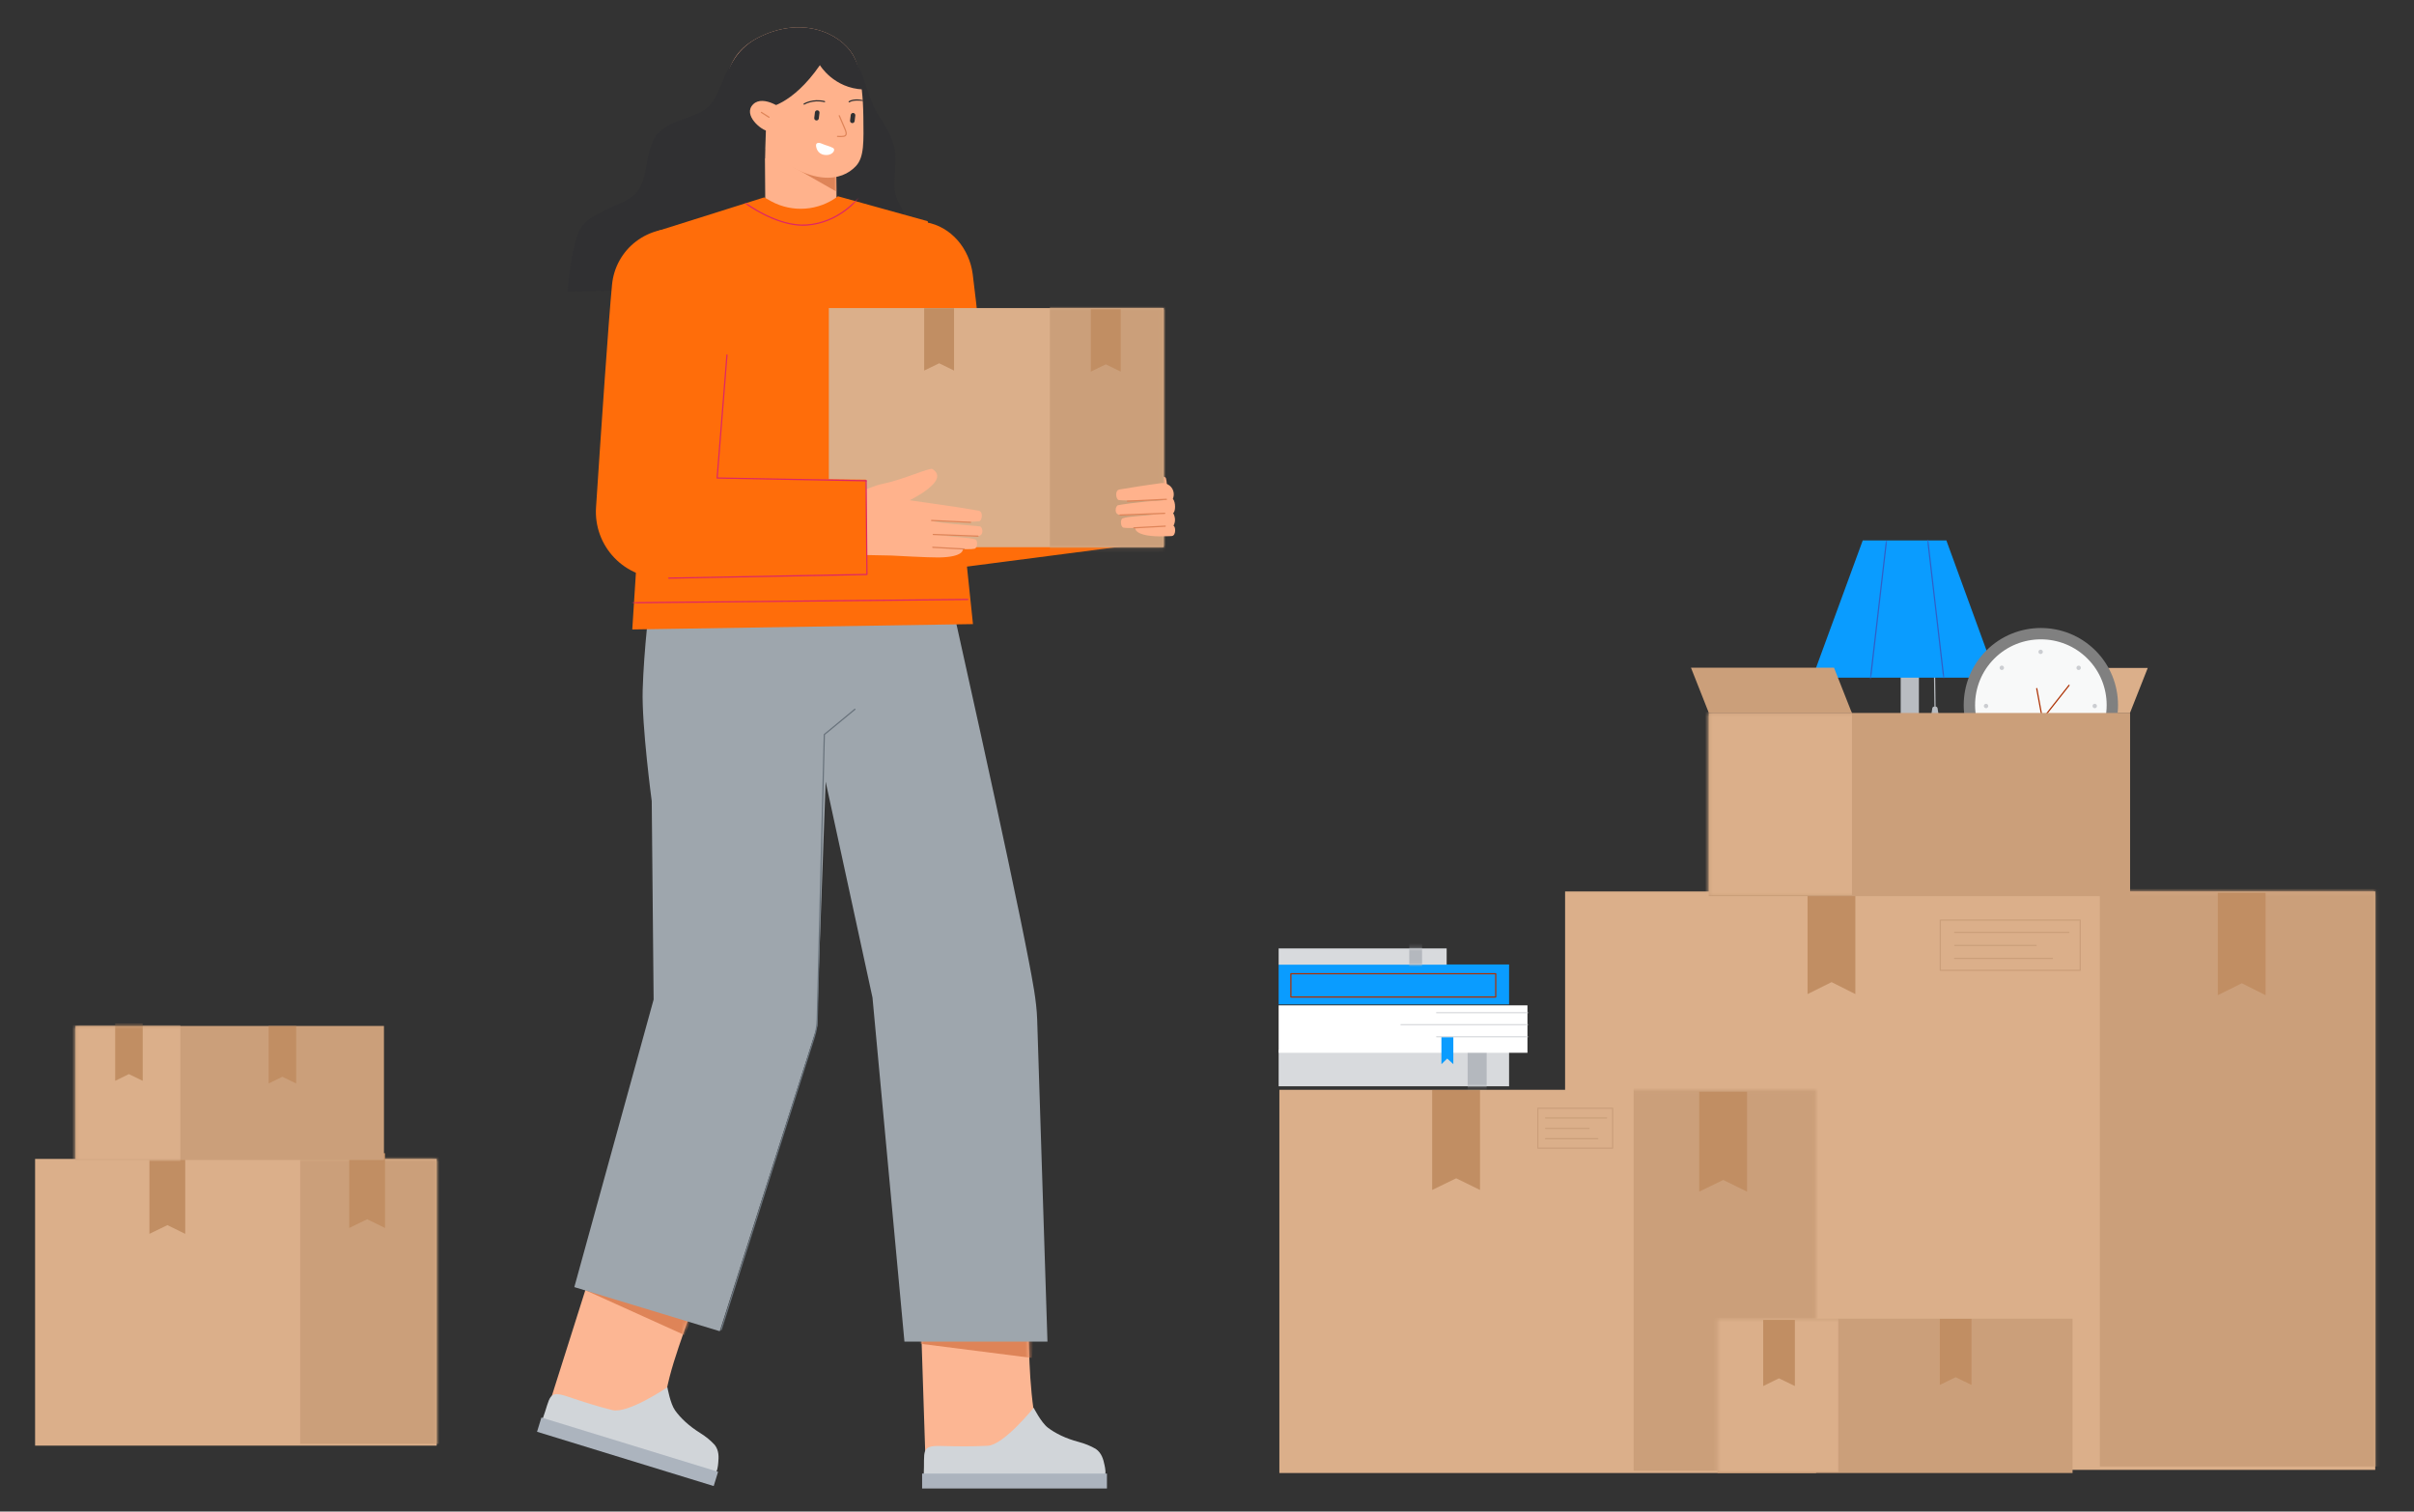 <svg width="618" height="387" viewBox="0 0 618 387" fill="none" xmlns="http://www.w3.org/2000/svg">
<rect x="0" y="0" width="618" height="387" fill="#333333" stroke="none"/>
<path d="M495.416 183.819C495.33 183.819 495.262 183.75 495.26 183.665L495.102 172.602C495.102 172.517 495.17 172.447 495.256 172.445C495.343 172.445 495.411 172.511 495.414 172.598L495.571 183.661C495.571 183.746 495.503 183.816 495.418 183.819H495.416Z" fill="#B9BCC1"/>
<path fill-rule="evenodd" clip-rule="evenodd" d="M496.028 181.327C495.991 181.085 495.777 180.91 495.524 180.91H495.191C494.94 180.91 494.723 181.085 494.682 181.327C494.617 181.78 494.509 182.475 494.416 183.065C494.374 183.343 494.453 183.621 494.636 183.829C494.819 184.037 495.085 184.176 495.366 184.176C495.642 184.176 495.908 184.037 496.091 183.829C496.267 183.621 496.349 183.343 496.305 183.065C496.211 182.473 496.099 181.778 496.028 181.327Z" fill="#B9BCC1"/>
<path d="M491.253 165.646H486.592V204.165H491.253V165.646Z" fill="#B9BCC1"/>
<path fill-rule="evenodd" clip-rule="evenodd" d="M476.877 138.364H498.283L511.099 173.497H463.995L476.877 138.364Z" fill="#0A9CFF"/>
<mask id="mask0_3023_1804" style="mask-type:luminance" maskUnits="userSpaceOnUse" x="463" y="138" width="49" height="36">
<path d="M476.877 138.364H498.283L511.099 173.497H463.995L476.877 138.364Z" fill="white"/>
</mask>
<g mask="url(#mask0_3023_1804)">
<path d="M497.606 173.667C497.527 173.667 497.46 173.609 497.452 173.53C497.413 173.182 493.427 138.734 493.375 138.389C493.362 138.306 493.416 138.229 493.497 138.213C493.579 138.196 493.66 138.246 493.678 138.327C493.701 138.42 496.542 162.951 497.762 173.495C497.772 173.58 497.71 173.657 497.625 173.667C497.618 173.667 497.612 173.667 497.606 173.667Z" fill="#305FC6"/>
<path d="M478.853 173.912C478.853 173.912 478.841 173.912 478.834 173.912C478.749 173.902 478.687 173.825 478.697 173.74C479.917 163.196 482.756 138.665 482.781 138.572C482.801 138.489 482.887 138.439 482.97 138.458C483.049 138.478 483.101 138.555 483.086 138.636C483.024 139.072 479.048 173.429 479.009 173.775C479.001 173.854 478.932 173.912 478.855 173.912H478.853Z" fill="#305FC6"/>
</g>
<path d="M608.078 228.237H400.675V376.328H608.078V228.237Z" fill="#DBAF8A"/>
<mask id="mask1_3023_1804" style="mask-type:luminance" maskUnits="userSpaceOnUse" x="400" y="228" width="209" height="149">
<path d="M608.078 228.237H400.675V376.328H608.078V228.237Z" fill="white"/>
</mask>
<g mask="url(#mask1_3023_1804)">
<path d="M616.465 227.378H537.568V375.468H616.465V227.378Z" fill="#CB9F7A"/>
</g>
<path d="M532.551 248.588H496.731C496.646 248.588 496.575 248.517 496.575 248.432V235.565C496.575 235.48 496.646 235.41 496.731 235.41H532.551C532.636 235.41 532.707 235.48 532.707 235.565V248.432C532.707 248.517 532.636 248.588 532.551 248.588ZM496.887 248.276H532.395V235.721H496.887V248.276Z" fill="#CB9F7A"/>
<path d="M529.631 238.858H500.399C500.314 238.858 500.243 238.787 500.243 238.702C500.243 238.617 500.314 238.546 500.399 238.546H529.631C529.717 238.546 529.787 238.617 529.787 238.702C529.787 238.787 529.717 238.858 529.631 238.858Z" fill="#CB9F7A"/>
<path d="M521.265 242.216H500.438C500.353 242.216 500.282 242.146 500.282 242.061C500.282 241.976 500.353 241.905 500.438 241.905H521.265C521.35 241.905 521.421 241.976 521.421 242.061C521.421 242.146 521.35 242.216 521.265 242.216Z" fill="#CB9F7A"/>
<path d="M525.432 245.538H500.368C500.283 245.538 500.212 245.467 500.212 245.382C500.212 245.297 500.283 245.227 500.368 245.227H525.432C525.517 245.227 525.588 245.297 525.588 245.382C525.588 245.467 525.517 245.538 525.432 245.538Z" fill="#CB9F7A"/>
<path fill-rule="evenodd" clip-rule="evenodd" d="M474.982 228.304H462.748V254.513L468.891 251.453L474.982 254.513V228.304Z" fill="#C18E63"/>
<path fill-rule="evenodd" clip-rule="evenodd" d="M580.007 228.588H567.773V254.797L573.916 251.737L580.007 254.797V228.588Z" fill="#C18E63"/>
<path d="M464.938 279.021H327.526V377.135H464.938V279.021Z" fill="#DBAF8A"/>
<mask id="mask2_3023_1804" style="mask-type:luminance" maskUnits="userSpaceOnUse" x="327" y="279" width="138" height="99">
<path d="M464.938 279.021H327.526V377.135H464.938V279.021Z" fill="white"/>
</mask>
<g mask="url(#mask2_3023_1804)">
<path d="M470.495 278.452H418.222V376.566H470.495V278.452Z" fill="#CB9F7A"/>
</g>
<path fill-rule="evenodd" clip-rule="evenodd" d="M378.895 279.085H366.638V304.665L372.791 301.677L378.895 304.665V279.085Z" fill="#C18E63"/>
<path fill-rule="evenodd" clip-rule="evenodd" d="M447.26 279.515H435.003V305.094L441.156 302.107L447.26 305.094V279.515Z" fill="#C18E63"/>
<path d="M111.8 296.714H8.986V370.125H111.8V296.714Z" fill="#DBAF8A"/>
<mask id="mask3_3023_1804" style="mask-type:luminance" maskUnits="userSpaceOnUse" x="8" y="296" width="104" height="75">
<path d="M111.8 296.714H8.986V370.125H111.8V296.714Z" fill="white"/>
</mask>
<g mask="url(#mask3_3023_1804)">
<path d="M115.954 296.288H76.844V369.699H115.954V296.288Z" fill="#CB9F7A"/>
</g>
<path fill-rule="evenodd" clip-rule="evenodd" d="M47.42 296.762H38.249V315.902L42.854 313.666L47.42 315.902V296.762Z" fill="#C18E63"/>
<path fill-rule="evenodd" clip-rule="evenodd" d="M98.57 295.257H89.4V314.397L94.005 312.161L98.57 314.397V295.257Z" fill="#C18E63"/>
<path d="M530.592 337.62H439.696V377.135H530.592V337.62Z" fill="#CB9F7A"/>
<mask id="mask4_3023_1804" style="mask-type:luminance" maskUnits="userSpaceOnUse" x="439" y="337" width="92" height="41">
<path d="M530.592 337.62H439.696V377.135H530.592V337.62Z" fill="white"/>
</mask>
<g mask="url(#mask4_3023_1804)">
<path d="M470.599 337.392H436.021V376.907H470.599V337.392Z" fill="#DBAF8A"/>
</g>
<path fill-rule="evenodd" clip-rule="evenodd" d="M496.613 337.659H504.719V354.58L500.648 352.604L496.611 354.58V337.659H496.613Z" fill="#C18E63"/>
<path fill-rule="evenodd" clip-rule="evenodd" d="M451.391 337.944H459.498V354.865L455.427 352.888L451.389 354.865V337.944H451.391Z" fill="#C18E63"/>
<path d="M98.296 262.669H19.33V296.998H98.296V262.669Z" fill="#CB9F7A"/>
<mask id="mask5_3023_1804" style="mask-type:luminance" maskUnits="userSpaceOnUse" x="19" y="262" width="80" height="35">
<path d="M98.296 262.669H19.33V296.998H98.296V262.669Z" fill="white"/>
</mask>
<g mask="url(#mask5_3023_1804)">
<path d="M46.175 262.474H16.137V300.515H46.175V262.474Z" fill="#DBAF8A"/>
<path fill-rule="evenodd" clip-rule="evenodd" d="M29.49 262.019H36.533V276.719L32.996 275.002L29.488 276.719V262.019H29.49Z" fill="#C18E63"/>
</g>
<path fill-rule="evenodd" clip-rule="evenodd" d="M68.777 262.702H75.819V277.402L72.282 275.685L68.775 277.402V262.702H68.777Z" fill="#C18E63"/>
<path fill-rule="evenodd" clip-rule="evenodd" d="M513.225 171.008H549.841L545.267 182.585H508.655L513.225 171.008Z" fill="#DBAF8A"/>
<path d="M522.477 198.805C532.587 198.805 540.783 190.618 540.783 180.518C540.783 170.418 532.587 162.231 522.477 162.231C512.367 162.231 504.171 170.418 504.171 180.518C504.171 190.618 512.367 198.805 522.477 198.805Z" fill="#F8F9F9"/>
<path d="M522.477 200.258C517.198 200.258 512.236 198.205 508.504 194.476C500.798 186.779 500.798 174.255 508.504 166.559C516.209 158.862 528.746 158.862 536.45 166.559C544.155 174.257 544.155 186.781 536.45 194.476C532.718 198.205 527.755 200.258 522.477 200.258ZM522.477 163.69C518.16 163.69 513.846 165.33 510.561 168.612C503.99 175.176 503.99 185.857 510.561 192.419C513.745 195.599 517.976 197.349 522.477 197.349C526.978 197.349 531.209 195.597 534.393 192.419C540.963 185.855 540.963 175.176 534.393 168.612C531.107 165.33 526.791 163.69 522.477 163.69Z" fill="#808080"/>
<path fill-rule="evenodd" clip-rule="evenodd" d="M532.549 170.585C532.769 170.805 532.769 171.164 532.549 171.384C532.329 171.604 531.969 171.604 531.749 171.384C531.529 171.164 531.529 170.805 531.749 170.585C531.969 170.365 532.329 170.365 532.549 170.585Z" fill="#CBCDD1"/>
<path fill-rule="evenodd" clip-rule="evenodd" d="M512.872 190.242C513.092 190.462 513.092 190.821 512.872 191.041C512.651 191.261 512.292 191.261 512.071 191.041C511.851 190.821 511.851 190.462 512.071 190.242C512.292 190.022 512.651 190.022 512.872 190.242Z" fill="#CBCDD1"/>
<path fill-rule="evenodd" clip-rule="evenodd" d="M532.555 191.033C532.335 191.253 531.976 191.253 531.755 191.033C531.535 190.813 531.535 190.453 531.755 190.233C531.976 190.013 532.335 190.013 532.555 190.233C532.776 190.453 532.776 190.813 532.555 191.033Z" fill="#CBCDD1"/>
<path fill-rule="evenodd" clip-rule="evenodd" d="M512.878 171.376C512.658 171.596 512.298 171.596 512.078 171.376C511.858 171.156 511.858 170.796 512.078 170.576C512.298 170.356 512.658 170.356 512.878 170.576C513.098 170.796 513.098 171.156 512.878 171.376Z" fill="#CBCDD1"/>
<path fill-rule="evenodd" clip-rule="evenodd" d="M536.832 180.759C536.832 181.07 536.579 181.323 536.267 181.323C535.955 181.323 535.702 181.07 535.702 180.759C535.702 180.447 535.955 180.194 536.267 180.194C536.579 180.194 536.832 180.447 536.832 180.759Z" fill="#CBCDD1"/>
<path fill-rule="evenodd" clip-rule="evenodd" d="M509.004 180.759C509.004 181.07 508.751 181.323 508.439 181.323C508.127 181.323 507.874 181.07 507.874 180.759C507.874 180.447 508.127 180.194 508.439 180.194C508.751 180.194 509.004 180.447 509.004 180.759Z" fill="#CBCDD1"/>
<path fill-rule="evenodd" clip-rule="evenodd" d="M522.419 195.257C522.107 195.257 521.853 195.004 521.853 194.692C521.853 194.381 522.107 194.128 522.419 194.128C522.73 194.128 522.984 194.381 522.984 194.692C522.984 195.004 522.73 195.257 522.419 195.257Z" fill="#CBCDD1"/>
<path fill-rule="evenodd" clip-rule="evenodd" d="M522.419 167.458C522.107 167.458 521.853 167.205 521.853 166.894C521.853 166.582 522.107 166.329 522.419 166.329C522.73 166.329 522.984 166.582 522.984 166.894C522.984 167.205 522.73 167.458 522.419 167.458Z" fill="#CBCDD1"/>
<path d="M522.873 184.261C522.84 184.261 522.805 184.251 522.778 184.228C522.709 184.174 522.699 184.076 522.753 184.01L529.567 175.368C529.619 175.301 529.719 175.289 529.785 175.341C529.854 175.395 529.864 175.492 529.81 175.559L522.996 184.201C522.965 184.24 522.919 184.261 522.873 184.261Z" fill="#AD3204"/>
<path d="M522.874 184.263C522.801 184.263 522.734 184.211 522.72 184.136L521.267 176.32C521.251 176.235 521.307 176.154 521.392 176.14C521.475 176.123 521.558 176.179 521.573 176.264L523.025 184.08C523.042 184.165 522.986 184.246 522.901 184.261C522.89 184.261 522.882 184.263 522.872 184.263H522.874Z" fill="#AD3204"/>
<path d="M545.317 182.54H437.445V229.437H545.317V182.54Z" fill="#CB9F7A"/>
<mask id="mask6_3023_1804" style="mask-type:luminance" maskUnits="userSpaceOnUse" x="437" y="182" width="109" height="48">
<path d="M545.317 182.54H437.445V229.437H545.317V182.54Z" fill="white"/>
</mask>
<g mask="url(#mask6_3023_1804)">
<path d="M474.119 182.268H433.085V229.165H474.119V182.268Z" fill="#DBAF8A"/>
</g>
<path fill-rule="evenodd" clip-rule="evenodd" d="M469.514 170.946H432.898L437.472 182.523H474.084L469.514 170.946Z" fill="#CB9F7A"/>
<path d="M412.849 294.112H393.701C393.616 294.112 393.545 294.042 393.545 293.957V283.737C393.545 283.652 393.616 283.581 393.701 283.581H412.849C412.934 283.581 413.004 283.652 413.004 283.737V293.957C413.004 294.042 412.934 294.112 412.849 294.112ZM393.857 293.801H412.693V283.893H393.857V293.801Z" fill="#CB9F7A"/>
<path d="M411.288 286.384H395.661C395.576 286.384 395.505 286.313 395.505 286.228C395.505 286.143 395.576 286.073 395.661 286.073H411.288C411.373 286.073 411.444 286.143 411.444 286.228C411.444 286.313 411.373 286.384 411.288 286.384Z" fill="#CB9F7A"/>
<path d="M406.816 289.053H395.681C395.596 289.053 395.526 288.983 395.526 288.898C395.526 288.813 395.596 288.742 395.681 288.742H406.816C406.901 288.742 406.972 288.813 406.972 288.898C406.972 288.983 406.901 289.053 406.816 289.053Z" fill="#CB9F7A"/>
<path d="M409.044 291.69H395.644C395.559 291.69 395.488 291.619 395.488 291.534C395.488 291.449 395.559 291.379 395.644 291.379H409.044C409.129 291.379 409.2 291.449 409.2 291.534C409.2 291.619 409.129 291.69 409.044 291.69Z" fill="#CB9F7A"/>
<path d="M386.334 268.776H327.339V278.12H386.334V268.776Z" fill="#D8DADD"/>
<mask id="mask7_3023_1804" style="mask-type:luminance" maskUnits="userSpaceOnUse" x="327" y="268" width="60" height="11">
<path d="M386.334 268.776H327.339V278.12H386.334V268.776Z" fill="white"/>
</mask>
<g mask="url(#mask7_3023_1804)">
<path d="M380.59 267.327H375.725V281.526H380.59V267.327Z" fill="#B4B8BE"/>
</g>
<path d="M386.334 246.933H327.339V257.151H386.334V246.933Z" fill="#0A9CFF"/>
<path d="M382.92 249.298H330.479V255.27H382.92V249.298Z" fill="#0A9CFF"/>
<path d="M382.92 255.426H330.479C330.394 255.426 330.323 255.355 330.323 255.27V249.298C330.323 249.213 330.394 249.142 330.479 249.142H382.92C383.005 249.142 383.076 249.213 383.076 249.298V255.27C383.076 255.355 383.005 255.426 382.92 255.426ZM330.635 255.115H382.764V249.453H330.635V255.115Z" fill="#AD3204"/>
<path d="M370.353 242.823H327.339V246.989H370.353V242.823Z" fill="#D8DADD"/>
<mask id="mask8_3023_1804" style="mask-type:luminance" maskUnits="userSpaceOnUse" x="327" y="242" width="44" height="5">
<path d="M370.353 242.823H327.339V246.989H370.353V242.823Z" fill="white"/>
</mask>
<g mask="url(#mask8_3023_1804)">
<path d="M364.059 241.154H360.784V248.986H364.059V241.154Z" fill="#B4B8BE"/>
</g>
<path d="M391.041 257.4H327.339V269.546H391.041V257.4Z" fill="white"/>
<mask id="mask9_3023_1804" style="mask-type:luminance" maskUnits="userSpaceOnUse" x="327" y="257" width="65" height="13">
<path d="M391.041 257.4H327.339V269.546H391.041V257.4Z" fill="white"/>
</mask>
<g mask="url(#mask9_3023_1804)">
<path d="M391.203 262.515H358.658C358.573 262.515 358.502 262.444 358.502 262.359C358.502 262.274 358.573 262.204 358.658 262.204H391.203C391.288 262.204 391.359 262.274 391.359 262.359C391.359 262.444 391.288 262.515 391.203 262.515Z" fill="#D8DADD"/>
<path d="M391.27 259.434H367.791C367.706 259.434 367.635 259.364 367.635 259.278C367.635 259.193 367.706 259.123 367.791 259.123H391.27C391.355 259.123 391.426 259.193 391.426 259.278C391.426 259.364 391.355 259.434 391.27 259.434Z" fill="#D8DADD"/>
<path d="M391.282 265.594H367.804C367.718 265.594 367.648 265.523 367.648 265.438C367.648 265.353 367.718 265.282 367.804 265.282H391.282C391.367 265.282 391.438 265.353 391.438 265.438C391.438 265.523 391.367 265.594 391.282 265.594Z" fill="#D8DADD"/>
</g>
<path fill-rule="evenodd" clip-rule="evenodd" d="M372.062 265.571H369.015V272.454L370.499 271.022L372.062 272.454V265.571Z" fill="#0A9CFF"/>
<path fill-rule="evenodd" clip-rule="evenodd" d="M235.719 336.894L263.175 335.135C263.507 343.31 263.179 353.933 265.257 364.9L254.827 380.189L236.966 374.991L235.719 336.896V336.894Z" fill="#FCB693"/>
<mask id="mask10_3023_1804" style="mask-type:luminance" maskUnits="userSpaceOnUse" x="235" y="335" width="31" height="46">
<path d="M235.719 336.894L263.175 335.135C263.507 343.31 263.179 353.933 265.257 364.9L254.827 380.189L236.966 374.991L235.719 336.896V336.894Z" fill="white"/>
</mask>
<g mask="url(#mask10_3023_1804)">
<path fill-rule="evenodd" clip-rule="evenodd" d="M235.334 344L264.17 347.67L264.833 342.385L235.158 341.652L235.334 344.002V344Z" fill="#DE8458"/>
</g>
<path d="M280.535 370.966C279.222 370.202 277.748 369.6 276.169 369.181C272.801 368.288 270.192 366.984 268.268 365.525C266.55 364.221 264.627 360.427 264.627 360.427C264.627 360.427 257.011 369.922 252.892 370.154C248.842 370.383 245.141 370.322 240.885 370.212C235.573 370.073 236.777 371.572 236.484 377.594L238.84 379.523C238.84 379.523 281.986 379.347 282.723 378.089C283.228 377.227 282.948 375.979 282.761 375.08C282.464 373.648 282.046 372.023 280.535 370.966Z" fill="#D1D5D9"/>
<path d="M283.384 377.279H236.066V381.094H283.384V377.279Z" fill="#ACB4BE"/>
<path fill-rule="evenodd" clip-rule="evenodd" d="M151.591 324.818L178.469 330.552C176.362 338.629 170.776 350.923 170.146 359.637L155.677 371.188L140.135 360.972L151.591 324.82V324.818Z" fill="#FCB693"/>
<mask id="mask11_3023_1804" style="mask-type:luminance" maskUnits="userSpaceOnUse" x="140" y="324" width="39" height="48">
<path d="M151.591 324.818L178.469 330.552C176.362 338.629 170.776 350.923 170.146 359.637L155.677 371.188L140.135 360.972L151.591 324.82V324.818Z" fill="white"/>
</mask>
<g mask="url(#mask11_3023_1804)">
<path fill-rule="evenodd" clip-rule="evenodd" d="M148.767 329.84L175.248 341.816L177.438 336.958L149.291 327.542L148.769 329.84H148.767Z" fill="#DE8458"/>
</g>
<path d="M182.962 369.922C181.931 368.807 180.701 367.798 179.313 366.932C176.356 365.091 174.246 363.077 172.837 361.12C171.578 359.368 170.857 355.176 170.857 355.176C170.857 355.176 160.782 362.014 156.778 361.028C152.84 360.059 149.32 358.913 145.284 357.557C140.249 355.865 140.957 357.651 138.906 363.32L140.592 365.855C140.592 365.855 181.881 378.356 182.958 377.372C183.693 376.697 183.793 375.423 183.878 374.507C184.016 373.05 184.095 371.375 182.962 369.922Z" fill="#D1D5D9"/>
<path d="M138.609 362.926L137.486 366.573L182.712 380.472L183.835 376.825L138.609 362.926Z" fill="#ACB4BE"/>
<path fill-rule="evenodd" clip-rule="evenodd" d="M167.331 255.924L166.848 205.091C166.848 205.091 164.255 185.719 164.531 176.618C165.153 156.126 170.092 128.072 170.092 128.072L242.533 149.404C242.533 149.404 258.528 220.636 263.382 246.076C264.284 250.838 265.373 256.205 265.523 261.012C266.182 281.552 268.158 343.493 268.158 343.493H231.542L223.364 255.412L211.374 200.144L209.51 251.49L209.215 262.74L184.267 340.832L147.03 329.535L167.328 255.922L167.331 255.924Z" fill="#9EA6AD"/>
<path d="M184.629 340.593C184.612 340.593 184.597 340.591 184.581 340.585C184.5 340.558 184.454 340.471 184.479 340.39C184.479 340.39 204.314 278.047 208.309 265.494C208.768 264.058 209.019 262.565 209.057 261.06C209.368 248.443 210.879 188.052 210.879 188.052C210.879 188.006 210.9 187.965 210.935 187.936L218.77 181.471C218.836 181.417 218.934 181.426 218.99 181.492C219.044 181.558 219.036 181.656 218.969 181.712L211.189 188.131C211.131 190.443 209.674 248.702 209.368 261.068C209.331 262.603 209.073 264.124 208.606 265.59C204.612 278.143 184.776 340.485 184.776 340.485C184.755 340.551 184.693 340.593 184.629 340.593Z" fill="#69737C"/>
<path fill-rule="evenodd" clip-rule="evenodd" d="M189.015 13.612C185.863 17.623 185.697 19.873 182.727 25.596C180.171 30.52 171.927 29.854 168.116 34.556C164.951 38.463 166.16 46.044 162.738 49.554C159.278 53.111 150.041 53.974 147.894 59.992C146.042 65.186 145.309 74.654 145.309 74.654L232.02 73.355C232.02 73.355 234.9 60.136 230.338 52.374C227.949 48.301 229.488 45.064 229.208 39.441C229.058 36.374 227.099 32.76 224.8 29.314C221.843 24.886 221.835 18.98 217.236 12.74C212.887 6.846 189.011 13.61 189.011 13.61L189.015 13.612Z" fill="#303032"/>
<path d="M214.018 32.239L195.771 32.372L195.942 55.74L214.19 55.607L214.018 32.239Z" fill="#FFB28C"/>
<mask id="mask12_3023_1804" style="mask-type:luminance" maskUnits="userSpaceOnUse" x="195" y="32" width="20" height="24">
<path d="M214.018 32.239L195.771 32.372L195.942 55.74L214.19 55.607L214.018 32.239Z" fill="white"/>
</mask>
<g mask="url(#mask12_3023_1804)">
<path fill-rule="evenodd" clip-rule="evenodd" d="M202.203 42.264L214.148 49.069L213.973 42.517L202.203 42.264Z" fill="#DE8458"/>
</g>
<path fill-rule="evenodd" clip-rule="evenodd" d="M219.117 42.529C215.443 46.436 207.926 47.869 195.832 38.05C193.961 36.53 191.981 34.743 189.888 32.652C185.304 28.075 182.819 15.573 193.849 9.767C204.878 3.967 214.94 8.2 218.392 14.116C219.51 16.034 220.222 19.298 220.619 22.904C220.873 25.179 221 27.593 221.025 29.889C221.093 36.2 221.286 40.223 219.117 42.529Z" fill="#FFB28C"/>
<path d="M215.166 35.108C214.817 35.108 214.512 35.083 214.397 35.073C214.312 35.065 214.248 34.99 214.256 34.905C214.264 34.82 214.341 34.755 214.424 34.764C215.027 34.818 216.07 34.824 216.307 34.608C216.683 34.261 216.351 33.491 216.056 32.812C216.018 32.723 215.979 32.636 215.944 32.551C215.357 31.158 214.715 29.698 214.709 29.684C214.674 29.605 214.709 29.514 214.788 29.478C214.867 29.445 214.959 29.478 214.994 29.557C215 29.572 215.644 31.035 216.23 32.43C216.266 32.516 216.303 32.601 216.34 32.688C216.675 33.462 217.053 34.338 216.517 34.836C216.274 35.056 215.673 35.108 215.164 35.108H215.166Z" fill="#DE8458"/>
<path fill-rule="evenodd" clip-rule="evenodd" d="M209.794 28.893C209.834 28.571 209.603 28.278 209.281 28.241C209.125 28.222 208.972 28.264 208.847 28.363C208.724 28.459 208.645 28.6 208.627 28.754C208.575 29.181 208.506 29.756 208.454 30.186C208.415 30.508 208.645 30.8 208.967 30.838C209.123 30.857 209.279 30.811 209.402 30.715C209.524 30.62 209.603 30.479 209.622 30.325C209.674 29.898 209.743 29.323 209.794 28.893Z" fill="#303032"/>
<path fill-rule="evenodd" clip-rule="evenodd" d="M218.963 29.572C219.003 29.25 218.772 28.957 218.45 28.92C218.294 28.901 218.14 28.942 218.016 29.042C217.893 29.138 217.814 29.279 217.795 29.432C217.743 29.86 217.675 30.435 217.623 30.865C217.583 31.186 217.814 31.479 218.136 31.517C218.292 31.535 218.448 31.49 218.57 31.394C218.693 31.299 218.772 31.157 218.791 31.004C218.843 30.576 218.911 30.001 218.963 29.572Z" fill="#303032"/>
<path fill-rule="evenodd" clip-rule="evenodd" d="M208.911 37.157C208.888 37.612 209.16 39.341 210.977 39.644C213.071 39.995 214.094 38.346 213.246 37.875C212.4 37.406 211.311 37.205 210.47 36.812C209.628 36.42 208.942 36.516 208.909 37.157H208.911Z" fill="white"/>
<mask id="mask13_3023_1804" style="mask-type:luminance" maskUnits="userSpaceOnUse" x="186" y="7" width="36" height="39">
<path d="M218.391 14.117C220.216 17.245 220.958 23.956 221.024 29.889C221.095 36.2 221.288 40.223 219.119 42.532C214.875 47.043 205.511 48.255 189.89 32.654C185.308 28.077 182.821 15.574 193.851 9.77C204.882 3.967 214.942 8.2 218.393 14.119L218.391 14.117Z" fill="white"/>
</mask>
<g mask="url(#mask13_3023_1804)">
<path d="M205.854 26.796C205.802 26.796 205.75 26.769 205.721 26.724C205.675 26.651 205.698 26.555 205.771 26.51C205.862 26.454 208.053 25.129 211.124 25.862C211.207 25.883 211.259 25.966 211.241 26.049C211.22 26.132 211.137 26.184 211.054 26.165C208.105 25.461 205.958 26.761 205.935 26.773C205.91 26.79 205.881 26.796 205.854 26.796Z" fill="#303032"/>
<path d="M222.315 26.217C222.3 26.217 222.286 26.217 222.271 26.211C218.82 25.2 217.502 26.171 217.487 26.18C217.419 26.232 217.321 26.219 217.269 26.153C217.217 26.084 217.228 25.989 217.294 25.935C217.35 25.889 218.728 24.849 222.356 25.912C222.44 25.937 222.485 26.022 222.462 26.105C222.442 26.174 222.381 26.217 222.313 26.217H222.315Z" fill="#303032"/>
</g>
<path fill-rule="evenodd" clip-rule="evenodd" d="M168.207 59.185L195.626 50.539C195.626 50.539 196.357 50.898 197.44 51.545C202.885 54.491 209.57 54.003 214.528 50.254L237.495 56.638L241.089 83.33L249.087 159.788L161.867 161.158L166.882 83.077L168.207 59.187V59.185Z" fill="#FF6D0A"/>
<mask id="mask14_3023_1804" style="mask-type:luminance" maskUnits="userSpaceOnUse" x="161" y="50" width="89" height="112">
<path d="M168.207 59.185L195.626 50.539C195.626 50.539 196.357 50.898 197.44 51.545C202.885 54.491 209.57 54.003 214.528 50.254L237.495 56.638L241.089 83.33L249.087 159.788L161.867 161.158L166.882 83.077L168.207 59.187V59.185Z" fill="white"/>
</mask>
<g mask="url(#mask14_3023_1804)">
<path d="M205.553 57.804C198.344 57.804 190.832 52.199 190.753 52.141C190.684 52.089 190.67 51.992 190.722 51.923C190.774 51.855 190.871 51.84 190.94 51.892C191.021 51.952 199.086 57.966 206.436 57.462C214.801 56.914 219.657 50.586 219.705 50.522C219.757 50.453 219.855 50.439 219.923 50.491C219.992 50.543 220.006 50.64 219.954 50.709C219.904 50.773 214.967 57.215 206.457 57.773C206.156 57.794 205.852 57.804 205.551 57.804H205.553Z" fill="#DE2665"/>
<path d="M161.909 154.474C161.824 154.474 161.753 154.405 161.753 154.32C161.753 154.235 161.822 154.165 161.907 154.163L247.809 153.322C247.894 153.322 247.965 153.39 247.965 153.475C247.965 153.561 247.896 153.631 247.811 153.633L161.909 154.474Z" fill="#DE2665"/>
</g>
<path fill-rule="evenodd" clip-rule="evenodd" d="M218.607 70.941C217.66 80.745 219.376 110.68 220.688 130.331C220.999 135.012 223.24 139.359 226.87 142.34C230.505 145.317 235.203 146.662 239.866 146.06C259.565 143.5 288.488 139.741 288.488 139.741L286.173 117.389L254.17 122.247C254.17 122.247 251.25 87.278 249.018 70.174C248.166 63.664 243.545 58.024 237.065 56.903C232.716 56.154 228.262 57.237 224.761 59.901C221.259 62.564 219.031 66.562 218.61 70.943L218.607 70.941Z" fill="#FF6D0A"/>
<path fill-rule="evenodd" clip-rule="evenodd" d="M294.469 128.527C294.469 128.527 294.512 126.511 295.007 124.747C295.456 123.125 296.299 121.218 298.336 122.212C298.855 122.488 298.808 127.769 299.743 131.28C300.156 132.828 300.013 134.535 300.293 136.05C300.37 136.471 298.147 136.592 295.424 136.586L294.471 128.525L294.469 128.527Z" fill="#FFB28C"/>
<path d="M297.939 78.873H212.188V140.1H297.939V78.873Z" fill="#DBAF8A"/>
<mask id="mask15_3023_1804" style="mask-type:luminance" maskUnits="userSpaceOnUse" x="212" y="78" width="86" height="63">
<path d="M297.939 78.873H212.188V140.1H297.939V78.873Z" fill="white"/>
</mask>
<g mask="url(#mask15_3023_1804)">
<path d="M301.405 78.514H268.785V141.545H301.405V78.514Z" fill="#CB9F7A"/>
</g>
<path fill-rule="evenodd" clip-rule="evenodd" d="M244.245 78.912H236.595V94.874L240.436 93.01L244.245 94.874V78.912Z" fill="#C18E63"/>
<path fill-rule="evenodd" clip-rule="evenodd" d="M286.906 79.18H279.257V95.142L283.097 93.278L286.906 95.142V79.18Z" fill="#C18E63"/>
<path fill-rule="evenodd" clip-rule="evenodd" d="M157.516 135.851C157.015 132.532 157.996 129.16 160.196 126.626C162.397 124.091 165.606 122.648 168.964 122.679C175.213 122.744 182.447 122.943 189.789 123.117C201.571 123.397 208.207 126.7 217.082 127.028C217.132 127.028 223.354 140.9 223.354 140.9C223.354 140.9 196.925 144.045 172.459 147.134C165.236 148.053 158.603 143.044 157.518 135.849L157.516 135.851Z" fill="#FFB28C"/>
<path fill-rule="evenodd" clip-rule="evenodd" d="M215.212 141.969L228.252 142.234C228.252 142.234 238.026 142.774 240.293 142.724C246.855 142.649 246.51 140.611 246.51 140.611L240.769 140.268C240.769 140.268 248.017 140.86 249.503 140.488C250.282 140.297 250.353 138.342 249.694 138.111C248.111 137.58 245.328 137.634 240.054 137.001C240.054 137.001 247.128 137.399 250.334 137.244C252.049 137.167 251.554 134.858 250.879 134.777C248.347 134.537 239.617 133.877 238.772 133.38C238.772 133.38 240.286 133.445 242.242 133.515C243.017 133.544 243.83 133.569 244.677 133.588C246.922 133.615 249.237 133.632 250.677 133.451C251.4 133.378 251.812 131.006 250.565 130.754C249.623 130.603 247.246 130.192 245.365 129.891C242.697 129.486 237.818 128.795 232.866 128.076C232.866 128.076 235.469 126.839 237.466 125.253C239.304 123.802 241.269 121.745 238.701 120.078C238.017 119.667 231.153 122.833 225.987 123.871C223.707 124.325 221.569 125.492 219.416 126.075C217.901 126.488 213.841 127.063 212.172 127.207L215.214 141.969H215.212Z" fill="#FFB28C"/>
<path d="M246.833 140.717C246.833 140.717 246.826 140.717 246.824 140.717L238.79 140.281C238.705 140.277 238.639 140.202 238.643 140.117C238.647 140.032 238.716 139.965 238.807 139.969L246.841 140.405C246.926 140.41 246.993 140.484 246.988 140.569C246.984 140.652 246.916 140.717 246.833 140.717Z" fill="#DE8458"/>
<path d="M250.374 137.431C250.374 137.431 250.369 137.431 250.367 137.431L238.919 136.997C238.834 136.993 238.765 136.922 238.769 136.835C238.772 136.75 238.844 136.679 238.932 136.685L250.38 137.119C250.465 137.123 250.534 137.194 250.529 137.281C250.527 137.364 250.457 137.431 250.374 137.431Z" fill="#DE8458"/>
<path d="M248.472 133.889C248.472 133.889 248.468 133.889 248.464 133.889L238.489 133.408C238.404 133.403 238.337 133.331 238.341 133.244C238.346 133.158 238.418 133.092 238.506 133.096L248.481 133.578C248.566 133.582 248.632 133.655 248.628 133.742C248.624 133.825 248.555 133.889 248.472 133.889Z" fill="#DE8458"/>
<path fill-rule="evenodd" clip-rule="evenodd" d="M290.626 135.185C289.298 135.23 288.122 135.185 287.617 135.091C286.842 134.904 286.753 132.945 287.416 132.71C288.999 132.15 291.775 132.197 297.046 131.589C297.046 131.589 289.972 131.963 286.776 131.822C285.057 131.776 285.574 129.488 286.229 129.347C287.673 129.067 290.645 128.693 293.365 128.413C295.79 128.18 297.945 128.18 298.336 127.946C298.336 127.946 296.85 128.039 294.87 128.085C294.113 128.131 293.286 128.131 292.44 128.131C290.211 128.176 287.871 128.176 286.431 128.037C285.712 127.944 285.3 125.563 286.566 125.33C287.509 125.191 289.878 124.77 291.761 124.489C293.775 124.164 294.77 124.07 297.262 123.696C298.28 123.603 299.294 124.022 299.911 124.817C300.533 125.658 300.668 126.731 300.267 127.711C301.042 128.598 300.967 131.024 300.331 131.352C300.907 132.426 300.994 133.499 300.42 134.62C300.996 134.759 301.102 137.047 300.061 137.234C300.061 137.234 299.103 137.327 296.831 137.327C290.244 137.234 290.626 135.18 290.626 135.18V135.185Z" fill="#FFB28C"/>
<path d="M290.273 135.303C290.19 135.303 290.121 135.238 290.117 135.155C290.113 135.07 290.177 134.995 290.265 134.991L298.299 134.555C298.39 134.551 298.459 134.616 298.463 134.703C298.467 134.788 298.4 134.863 298.315 134.867L290.281 135.303C290.281 135.303 290.275 135.303 290.273 135.303Z" fill="#DE8458"/>
<path d="M286.732 132.017C286.649 132.017 286.58 131.95 286.576 131.867C286.572 131.782 286.641 131.709 286.726 131.705L298.174 131.271C298.261 131.267 298.332 131.336 298.336 131.421C298.34 131.506 298.272 131.579 298.186 131.583L286.738 132.017C286.738 132.017 286.734 132.017 286.732 132.017Z" fill="#DE8458"/>
<path d="M288.634 128.473C288.55 128.473 288.482 128.409 288.478 128.326C288.474 128.241 288.54 128.166 288.625 128.162L298.6 127.68C298.677 127.68 298.76 127.742 298.764 127.828C298.768 127.913 298.702 127.987 298.617 127.992L288.642 128.473C288.642 128.473 288.638 128.473 288.634 128.473Z" fill="#DE8458"/>
<path fill-rule="evenodd" clip-rule="evenodd" d="M169.608 146.843C165.066 146.668 160.789 144.644 157.78 141.238C154.766 137.837 153.281 133.349 153.665 128.828C155.411 108.55 157.568 85.53 159.083 71.553C159.635 66.446 161.61 63.511 166.132 61.078C170.658 58.639 175.759 58.821 180.36 61.159L180.485 61.269C180.389 61.692 180.587 61.292 180.628 61.308C183.505 62.851 186.127 66.645 185.98 69.871C185.466 78.522 185.071 99.399 180.069 138.007C179.396 143.21 174.858 147.044 169.61 146.843H169.608Z" fill="#FFB28C"/>
<path fill-rule="evenodd" clip-rule="evenodd" d="M156.687 72.844C155.758 82.469 153.846 110.749 152.591 129.87C152.26 134.645 153.956 139.334 157.266 142.793C160.575 146.249 165.186 148.153 169.976 148.039C190.892 147.543 221.983 146.801 221.983 146.801L221.654 122.8L183.583 122.347C183.583 122.347 186.798 86.475 187.102 72.074C187.183 68.182 185.238 64.624 182.28 62.147C180.265 60.455 177.775 59.262 175.144 58.805C170.795 58.056 166.341 59.139 162.84 61.803C159.34 64.462 157.111 68.464 156.689 72.844H156.687Z" fill="#FF6D0A"/>
<path d="M171.204 148.169C171.119 148.169 171.05 148.101 171.048 148.016C171.048 147.931 171.115 147.858 171.202 147.858L221.785 146.928L221.571 123.09C221.571 123.005 221.64 122.934 221.725 122.932C221.81 122.932 221.881 123.001 221.881 123.086L222.097 147.08C222.097 147.165 222.028 147.235 221.943 147.237L171.206 148.171H171.204V148.169Z" fill="#DE2665"/>
<path d="M221.739 123.244H221.737L183.586 122.544C183.542 122.544 183.502 122.525 183.473 122.492C183.444 122.461 183.43 122.417 183.434 122.376L185.952 90.868C185.959 90.782 186.038 90.718 186.121 90.724C186.206 90.731 186.27 90.805 186.264 90.892L183.758 122.235L221.746 122.932C221.831 122.932 221.899 123.005 221.899 123.09C221.899 123.175 221.829 123.244 221.744 123.244H221.739Z" fill="#DE2665"/>
<path fill-rule="evenodd" clip-rule="evenodd" d="M221.035 22.904C213.44 22.63 209.903 16.684 209.903 16.684C202.702 27.101 196.27 27.61 196.27 27.61L195.832 40.572C193.962 39.052 190.057 38.162 187.964 36.071C183.38 31.494 182.819 15.572 193.849 9.765C204.878 3.965 214.94 8.198 218.392 14.114C219.51 16.032 220.638 19.296 221.035 22.902V22.904Z" fill="#303032"/>
<path fill-rule="evenodd" clip-rule="evenodd" d="M200.722 28.523C200.948 28.137 195.454 24.116 192.829 26.69C190.013 29.451 195.073 33.524 196.617 33.531L200.722 28.526V28.523Z" fill="#FFB28C"/>
<path d="M196.862 30.167C196.833 30.167 196.804 30.159 196.779 30.142L194.843 28.909C194.77 28.864 194.749 28.766 194.795 28.694C194.84 28.621 194.938 28.6 195.011 28.646L196.948 29.879C197.02 29.924 197.041 30.022 196.995 30.095C196.966 30.14 196.914 30.167 196.865 30.167H196.862Z" fill="#DE8458"/>
</svg>
